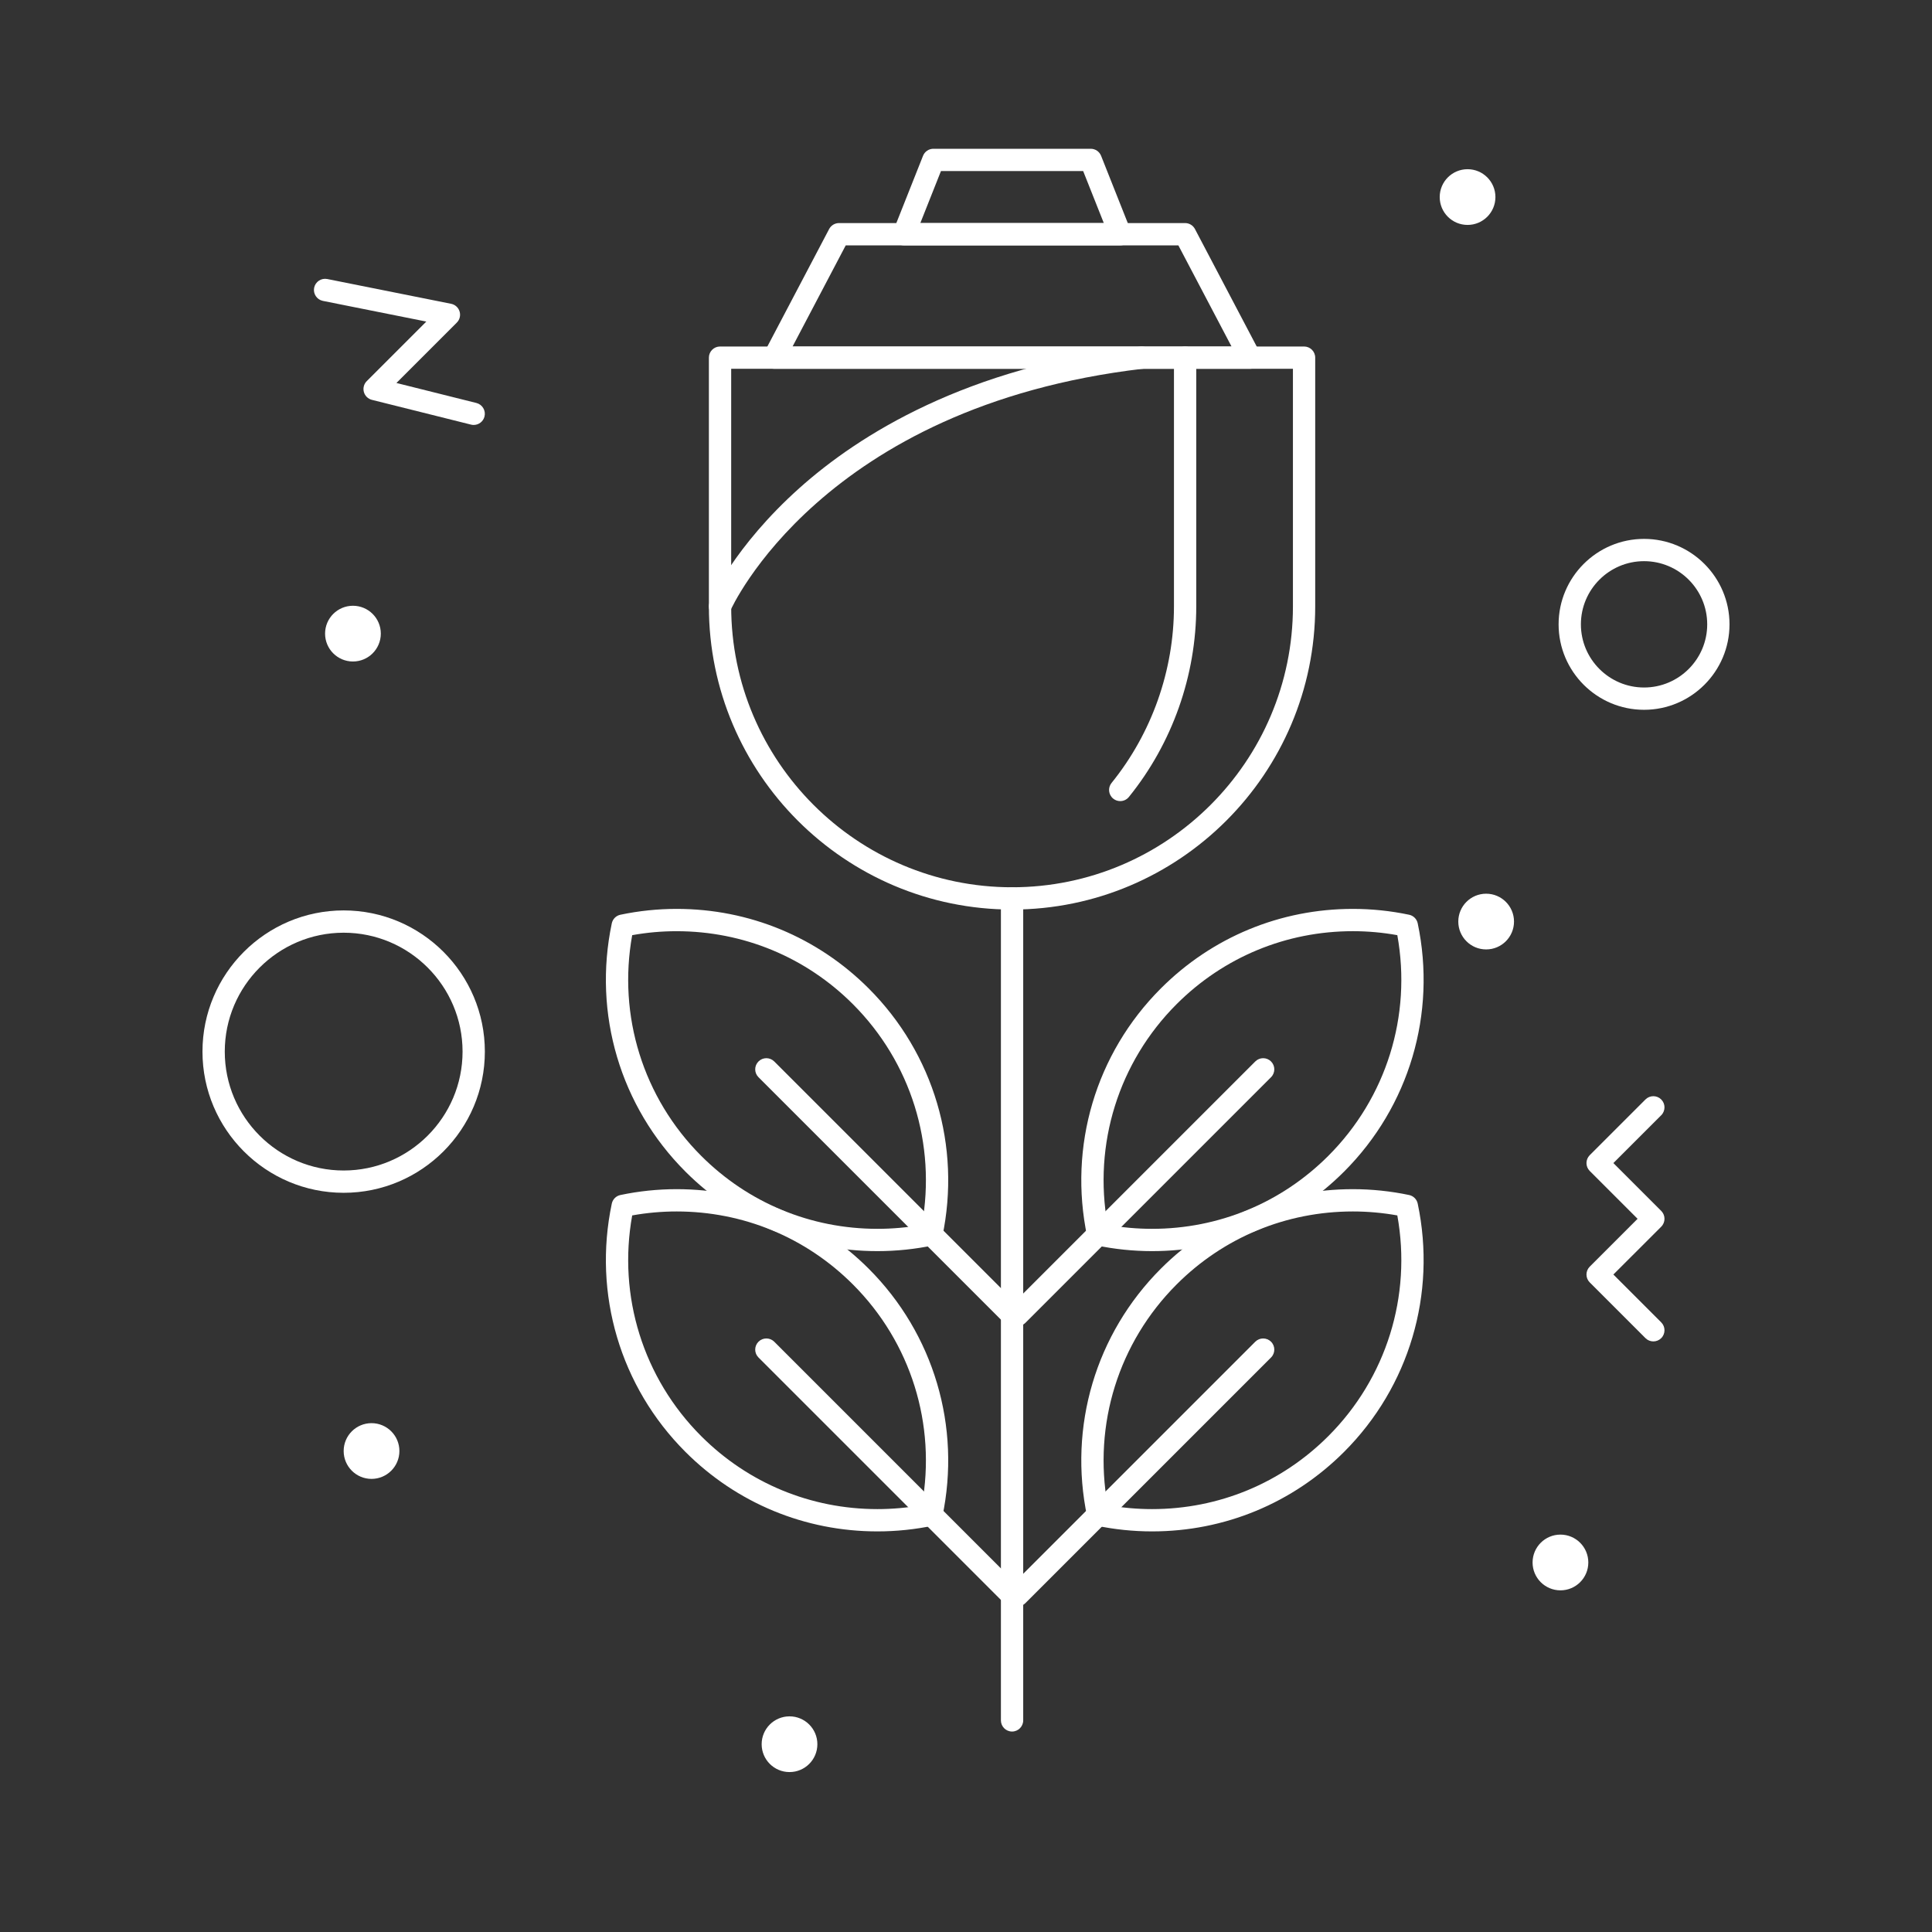 <svg viewBox="0 0 100 100" fill="none" xmlns="http://www.w3.org/2000/svg">
<rect x="0" y="0" width="100" height="100" fill="#333333" stroke="none"/>
<path d="M52.384 89.624C52.065 89.624 51.807 89.365 51.807 89.046V46.502C51.807 46.183 52.065 45.925 52.384 45.925C52.702 45.925 52.961 46.183 52.961 46.502V89.046C52.961 89.365 52.702 89.624 52.384 89.624Z" fill="white"/>
<path d="M59.631 64.758C59.631 64.758 59.631 64.758 59.631 64.758C58.654 64.758 57.674 64.656 56.719 64.455C56.495 64.408 56.32 64.233 56.273 64.01C55.289 59.334 56.714 54.531 60.086 51.16C62.739 48.506 66.269 47.044 70.024 47.044C71.001 47.044 71.981 47.146 72.936 47.347C73.159 47.394 73.334 47.569 73.381 47.793C74.365 52.469 72.94 57.272 69.569 60.643C66.916 63.297 63.386 64.758 59.631 64.758ZM57.329 63.399C58.087 63.535 58.86 63.604 59.631 63.604C63.078 63.604 66.317 62.263 68.753 59.827C71.758 56.822 73.079 52.577 72.325 48.404C71.567 48.267 70.795 48.198 70.024 48.198C66.577 48.198 63.337 49.54 60.901 51.975C57.897 54.98 56.576 59.225 57.329 63.399Z" fill="white"/>
<path d="M52.664 68.642C52.516 68.642 52.369 68.586 52.256 68.473C52.031 68.248 52.031 67.882 52.256 67.657L64.973 54.941C65.198 54.715 65.563 54.715 65.789 54.941C66.014 55.166 66.014 55.531 65.789 55.756L53.072 68.473C52.959 68.586 52.811 68.642 52.664 68.642Z" fill="white"/>
<path d="M59.631 79.265C58.654 79.265 57.674 79.163 56.719 78.962C56.495 78.915 56.32 78.74 56.273 78.516C55.289 73.841 56.714 69.038 60.086 65.666C62.739 63.013 66.269 61.551 70.024 61.551C71.001 61.551 71.981 61.653 72.936 61.854C73.159 61.901 73.334 62.076 73.381 62.3C74.365 66.975 72.94 71.779 69.569 75.15C66.915 77.803 63.386 79.265 59.631 79.265ZM57.329 77.906C58.087 78.042 58.86 78.111 59.631 78.111C63.078 78.111 66.317 76.769 68.753 74.334C71.758 71.329 73.079 67.083 72.325 62.91C71.567 62.774 70.795 62.705 70.024 62.705C66.577 62.705 63.337 64.046 60.902 66.482C57.897 69.487 56.576 73.732 57.329 77.906Z" fill="white"/>
<path d="M52.664 83.149C52.516 83.149 52.369 83.093 52.256 82.98C52.031 82.755 52.031 82.389 52.256 82.164L64.973 69.447C65.198 69.222 65.563 69.222 65.789 69.447C66.014 69.673 66.014 70.038 65.789 70.263L53.072 82.98C52.959 83.093 52.811 83.149 52.664 83.149Z" fill="white"/>
<path d="M45.416 64.758C41.661 64.758 38.132 63.297 35.478 60.643C32.107 57.272 30.682 52.468 31.666 47.793C31.713 47.569 31.888 47.394 32.111 47.347C33.066 47.146 34.046 47.044 35.023 47.044C38.778 47.044 42.308 48.506 44.962 51.16C48.333 54.531 49.758 59.334 48.774 64.01C48.727 64.233 48.552 64.408 48.328 64.455C47.373 64.656 46.394 64.758 45.416 64.758ZM32.722 48.404C31.969 52.577 33.289 56.822 36.294 59.827C38.73 62.263 41.969 63.604 45.416 63.604C46.187 63.604 46.959 63.536 47.718 63.399C48.471 59.226 47.15 54.981 44.146 51.976C41.71 49.54 38.47 48.199 35.023 48.199C34.252 48.198 33.48 48.267 32.722 48.404Z" fill="white"/>
<path d="M52.383 68.642C52.236 68.642 52.088 68.586 51.976 68.473L39.259 55.756C39.033 55.531 39.033 55.166 39.259 54.941C39.484 54.715 39.849 54.715 40.075 54.941L52.791 67.657C53.017 67.882 53.017 68.248 52.791 68.473C52.679 68.586 52.531 68.642 52.383 68.642Z" fill="white"/>
<path d="M45.416 79.265C41.661 79.265 38.132 77.803 35.478 75.15C32.107 71.779 30.682 66.975 31.666 62.3C31.713 62.076 31.888 61.901 32.112 61.854C33.066 61.653 34.046 61.551 35.023 61.551C38.778 61.551 42.308 63.013 44.962 65.666C48.333 69.037 49.758 73.841 48.774 78.516C48.727 78.74 48.552 78.915 48.328 78.962C47.373 79.163 46.394 79.265 45.416 79.265ZM32.722 62.91C31.969 67.084 33.289 71.329 36.294 74.334C38.73 76.769 41.97 78.111 45.417 78.111C46.187 78.111 46.96 78.042 47.718 77.906C48.471 73.732 47.151 69.487 44.146 66.482C41.71 64.046 38.47 62.705 35.023 62.705C34.252 62.705 33.48 62.774 32.722 62.91Z" fill="white"/>
<path d="M52.383 83.149C52.236 83.149 52.088 83.093 51.976 82.98L39.259 70.263C39.033 70.038 39.033 69.673 39.259 69.447C39.484 69.222 39.849 69.222 40.075 69.447L52.791 82.164C53.017 82.389 53.017 82.755 52.791 82.98C52.679 83.093 52.531 83.149 52.383 83.149Z" fill="white"/>
<path d="M85.577 69.431C85.429 69.431 85.282 69.375 85.169 69.262L82.284 66.377C82.059 66.152 82.059 65.787 82.284 65.562L84.761 63.085L82.284 60.608C82.059 60.383 82.059 60.018 82.284 59.792L85.169 56.908C85.394 56.682 85.759 56.682 85.985 56.908C86.21 57.133 86.21 57.498 85.985 57.724L83.508 60.2L85.985 62.677C86.21 62.902 86.21 63.268 85.985 63.493L83.508 65.969L85.985 68.446C86.21 68.671 86.21 69.037 85.985 69.262C85.872 69.375 85.725 69.431 85.577 69.431Z" fill="white"/>
<path d="M24.519 21.995C24.473 21.995 24.425 21.99 24.379 21.978L19.25 20.696C19.049 20.646 18.89 20.491 18.834 20.29C18.779 20.09 18.835 19.875 18.982 19.728L22.066 16.644L16.713 15.574C16.401 15.511 16.198 15.207 16.26 14.895C16.323 14.582 16.627 14.381 16.939 14.442L23.349 15.724C23.558 15.766 23.727 15.919 23.788 16.123C23.85 16.327 23.795 16.548 23.644 16.698L20.519 19.823L24.658 20.858C24.967 20.936 25.155 21.249 25.078 21.558C25.013 21.82 24.777 21.995 24.519 21.995Z" fill="white"/>
<path d="M17.788 61.739C13.759 61.739 10.48 58.461 10.48 54.431C10.48 50.402 13.759 47.123 17.788 47.123C21.818 47.123 25.096 50.402 25.096 54.431C25.096 58.461 21.818 61.739 17.788 61.739ZM17.788 48.277C14.395 48.277 11.634 51.038 11.634 54.431C11.634 57.824 14.395 60.585 17.788 60.585C21.181 60.585 23.942 57.824 23.942 54.431C23.942 51.038 21.181 48.277 17.788 48.277Z" fill="white"/>
<path d="M85.096 36.739C82.657 36.739 80.673 34.755 80.673 32.316C80.673 29.877 82.657 27.893 85.096 27.893C87.535 27.893 89.519 29.877 89.519 32.316C89.519 34.755 87.535 36.739 85.096 36.739ZM85.096 29.046C83.293 29.046 81.827 30.513 81.827 32.316C81.827 34.118 83.293 35.585 85.096 35.585C86.899 35.585 88.365 34.118 88.365 32.316C88.365 30.513 86.899 29.046 85.096 29.046Z" fill="white"/>
<path d="M75.961 11.642C76.757 11.642 77.403 10.997 77.403 10.2C77.403 9.404 76.757 8.758 75.961 8.758C75.164 8.758 74.519 9.404 74.519 10.2C74.519 10.997 75.164 11.642 75.961 11.642Z" fill="white"/>
<path d="M76.923 49.142C77.719 49.142 78.365 48.497 78.365 47.7C78.365 46.904 77.719 46.258 76.923 46.258C76.126 46.258 75.481 46.904 75.481 47.7C75.481 48.497 76.126 49.142 76.923 49.142Z" fill="white"/>
<path d="M80.769 82.316C81.565 82.316 82.211 81.67 82.211 80.874C82.211 80.077 81.565 79.431 80.769 79.431C79.972 79.431 79.326 80.077 79.326 80.874C79.326 81.67 79.972 82.316 80.769 82.316Z" fill="white"/>
<path d="M40.865 91.722C41.662 91.722 42.307 91.077 42.307 90.28C42.307 89.484 41.662 88.838 40.865 88.838C40.069 88.838 39.423 89.484 39.423 90.28C39.423 91.077 40.069 91.722 40.865 91.722Z" fill="white"/>
<path d="M19.23 76.547C20.027 76.547 20.673 75.901 20.673 75.104C20.673 74.308 20.027 73.662 19.23 73.662C18.434 73.662 17.788 74.308 17.788 75.104C17.788 75.901 18.434 76.547 19.23 76.547Z" fill="white"/>
<path d="M18.268 34.239C19.065 34.239 19.711 33.593 19.711 32.796C19.711 32 19.065 31.354 18.268 31.354C17.472 31.354 16.826 32 16.826 32.796C16.826 33.593 17.472 34.239 18.268 34.239Z" fill="white"/>
<path d="M52.384 47.078C43.732 47.078 36.692 40.039 36.692 31.387V18.512C36.692 18.193 36.951 17.935 37.269 17.935H67.498C67.817 17.935 68.075 18.193 68.075 18.512V31.387C68.076 40.039 61.036 47.078 52.384 47.078ZM37.846 19.088V31.387C37.846 39.403 44.368 45.925 52.384 45.925C60.4 45.925 66.922 39.403 66.922 31.387V19.088H37.846Z" fill="white"/>
<path d="M57.982 41.465C57.854 41.465 57.726 41.423 57.619 41.336C57.372 41.136 57.333 40.773 57.534 40.525C59.617 37.95 60.764 34.705 60.764 31.387V18.512C60.764 18.193 61.022 17.935 61.341 17.935C61.66 17.935 61.918 18.193 61.918 18.512V31.387C61.918 34.969 60.679 38.472 58.431 41.251C58.317 41.392 58.15 41.465 57.982 41.465Z" fill="white"/>
<path d="M64.703 19.088C64.702 19.088 64.7 19.088 64.699 19.088H40.068C39.866 19.088 39.679 18.983 39.574 18.81C39.47 18.637 39.464 18.422 39.557 18.243L42.916 11.855C43.016 11.665 43.213 11.546 43.427 11.546H61.34C61.555 11.546 61.751 11.665 61.851 11.855L65.181 18.189C65.243 18.281 65.28 18.392 65.28 18.512C65.28 18.83 65.022 19.088 64.703 19.088ZM41.023 17.935H63.744L60.992 12.7H43.775L41.023 17.935Z" fill="white"/>
<path d="M57.986 12.7C57.985 12.7 57.983 12.7 57.982 12.7H46.786C46.595 12.7 46.416 12.606 46.309 12.447C46.201 12.289 46.179 12.088 46.25 11.91L47.776 8.064C47.864 7.844 48.076 7.7 48.313 7.7H56.455C56.692 7.7 56.904 7.844 56.992 8.064L58.495 11.851C58.538 11.932 58.563 12.025 58.563 12.123C58.563 12.442 58.305 12.7 57.986 12.7ZM47.636 11.546H57.133L56.064 8.854H48.704L47.636 11.546Z" fill="white"/>
<path d="M37.269 31.964C37.193 31.964 37.116 31.949 37.042 31.917C36.749 31.791 36.614 31.452 36.739 31.16C36.789 31.044 37.995 28.293 41.363 25.276C44.447 22.513 50.016 18.997 59.034 17.939C59.347 17.901 59.638 18.128 59.675 18.445C59.712 18.761 59.485 19.048 59.169 19.085C42.525 21.039 37.845 31.509 37.799 31.615C37.706 31.833 37.493 31.964 37.269 31.964Z" fill="white"/>
</svg>
